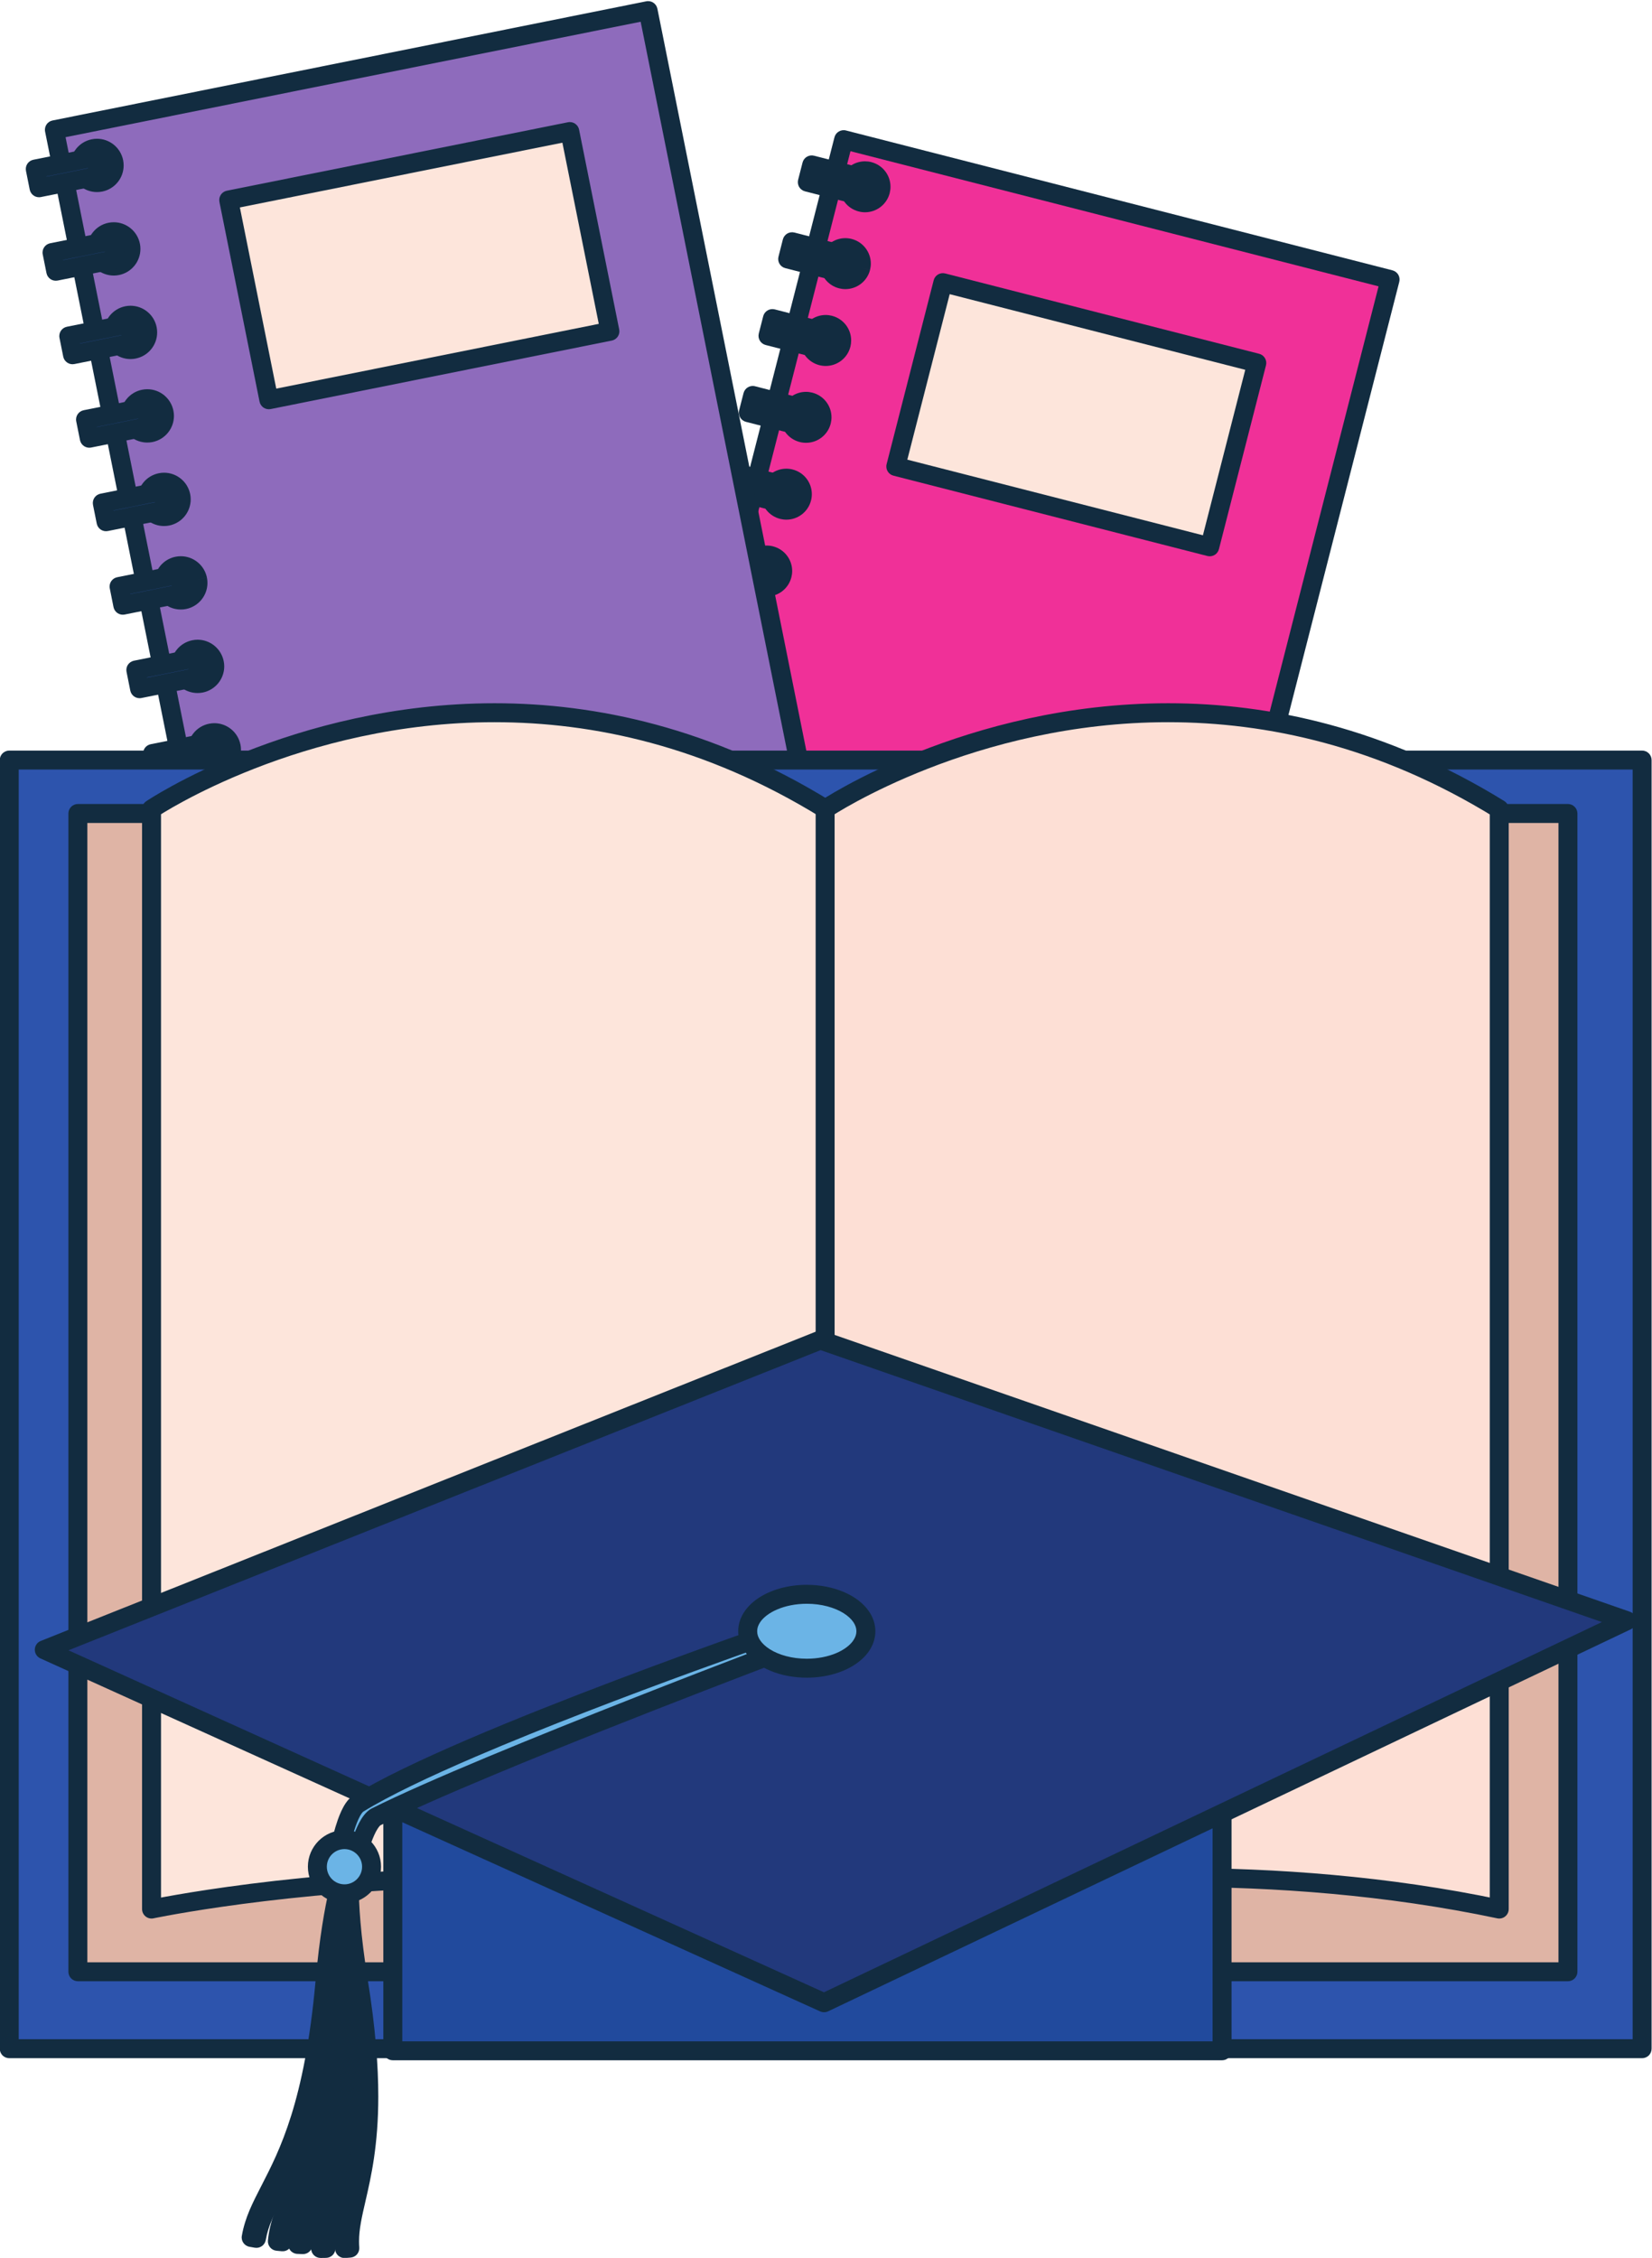 <?xml version="1.0" encoding="UTF-8"?><svg xmlns="http://www.w3.org/2000/svg" xmlns:xlink="http://www.w3.org/1999/xlink" height="357.4" preserveAspectRatio="xMidYMid meet" version="1.0" viewBox="81.9 33.8 261.5 357.4" width="261.5" zoomAndPan="magnify"><g><g><path d="M 273.91 187.59 L 187.406 165.453 L 215.441 55.906 L 301.941 78.043 L 273.91 187.59" fill="#f03098"/></g><g><path d="M 273.91 187.59 L 274.281 186.137 L 189.234 164.375 L 216.523 57.734 L 300.117 79.125 L 272.457 187.219 L 273.91 187.59 L 274.281 186.137 L 273.91 187.59 L 275.363 187.961 L 303.395 78.414 C 303.492 78.031 303.434 77.617 303.234 77.277 C 303.031 76.938 302.695 76.688 302.312 76.59 L 215.812 54.453 C 215.012 54.25 214.191 54.734 213.988 55.535 L 185.953 165.082 C 185.75 165.887 186.234 166.703 187.035 166.906 L 273.539 189.043 C 273.922 189.141 274.336 189.082 274.676 188.879 C 275.016 188.68 275.266 188.344 275.363 187.961 L 273.91 187.59" fill="#122c40"/></g><g><path d="M 273.395 120.355 L 223.699 107.641 L 231.148 78.535 L 280.844 91.254 L 273.395 120.355" fill="#fde5db"/></g><g><path d="M 273.395 120.355 L 273.766 118.902 L 225.523 106.559 L 232.23 80.363 L 279.016 92.336 L 271.941 119.984 L 273.395 120.355 L 273.766 118.902 L 273.395 120.355 L 274.848 120.727 L 282.297 91.625 C 282.395 91.242 282.336 90.828 282.133 90.488 C 281.934 90.148 281.598 89.898 281.215 89.801 L 231.52 77.086 C 230.719 76.879 229.898 77.363 229.695 78.164 L 222.246 107.27 C 222.039 108.07 222.523 108.887 223.328 109.094 L 273.023 121.809 C 273.406 121.906 273.82 121.848 274.16 121.648 C 274.5 121.445 274.75 121.109 274.848 120.727 L 273.395 120.355" fill="#122c40"/></g><g><path d="M 221.281 63.996 C 220.934 65.352 219.551 66.172 218.195 65.82 C 216.84 65.477 216.023 64.094 216.371 62.738 C 216.719 61.387 218.098 60.566 219.453 60.914 C 220.809 61.262 221.629 62.641 221.281 63.996" fill="#254690"/></g><g><path d="M 221.281 63.996 L 219.824 63.621 C 219.711 64.09 219.281 64.402 218.828 64.402 L 218.57 64.367 C 218.102 64.254 217.793 63.824 217.793 63.371 L 217.824 63.117 L 217.824 63.109 C 217.941 62.645 218.367 62.336 218.824 62.336 L 219.078 62.367 L 219.082 62.367 C 219.551 62.484 219.859 62.91 219.859 63.363 C 219.859 63.445 219.848 63.531 219.824 63.625 L 219.824 63.621 L 221.281 63.996 L 222.734 64.363 C 222.816 64.035 222.859 63.695 222.859 63.363 C 222.859 61.559 221.645 59.93 219.824 59.461 L 219.828 59.461 C 219.492 59.375 219.152 59.336 218.824 59.336 C 217.02 59.332 215.387 60.547 214.918 62.371 L 214.922 62.363 C 214.832 62.699 214.789 63.039 214.793 63.371 C 214.789 65.172 216.004 66.805 217.824 67.273 C 218.156 67.359 218.492 67.402 218.828 67.402 C 220.629 67.402 222.262 66.188 222.734 64.367 L 222.734 64.363 L 221.281 63.996" fill="#122c40"/></g><g><path d="M 218.441 64.871 L 209.691 62.633 L 210.391 59.902 L 219.141 62.141 L 218.441 64.871" fill="#2d54ad"/></g><g><path d="M 218.441 64.871 L 218.812 63.418 L 211.516 61.551 L 211.844 60.273 L 210.391 59.902 L 210.02 61.355 L 217.316 63.223 L 216.988 64.496 L 218.441 64.871 L 218.812 63.418 L 218.441 64.871 L 219.895 65.242 L 220.594 62.512 C 220.691 62.125 220.637 61.723 220.43 61.375 C 220.227 61.031 219.898 60.785 219.512 60.688 L 210.762 58.449 C 209.957 58.242 209.141 58.727 208.938 59.531 L 208.238 62.258 C 208.141 62.641 208.199 63.055 208.398 63.395 C 208.602 63.734 208.938 63.984 209.32 64.086 L 218.07 66.324 C 218.871 66.527 219.688 66.047 219.895 65.242 L 218.441 64.871" fill="#122c40"/></g><g><path d="M 218.168 76.16 C 217.82 77.516 216.441 78.332 215.086 77.984 C 213.73 77.637 212.91 76.262 213.258 74.902 C 213.605 73.547 214.984 72.73 216.34 73.078 C 217.695 73.426 218.516 74.805 218.168 76.16" fill="#254690"/></g><g><path d="M 218.168 76.16 L 216.715 75.789 C 216.652 76.027 216.523 76.211 216.344 76.352 C 216.164 76.488 215.941 76.566 215.711 76.566 L 215.453 76.531 L 215.457 76.535 C 214.988 76.414 214.68 75.988 214.68 75.535 L 214.711 75.281 L 214.711 75.277 C 214.828 74.805 215.254 74.5 215.711 74.496 L 215.965 74.531 L 215.969 74.531 C 216.438 74.648 216.746 75.074 216.746 75.527 C 216.746 75.613 216.734 75.699 216.715 75.789 L 218.168 76.16 L 219.621 76.527 C 219.703 76.195 219.746 75.859 219.746 75.527 C 219.746 73.727 218.531 72.094 216.715 71.625 C 216.379 71.539 216.039 71.496 215.711 71.496 C 213.906 71.496 212.273 72.711 211.805 74.531 L 211.809 74.527 C 211.719 74.863 211.68 75.203 211.68 75.535 C 211.68 77.34 212.891 78.969 214.711 79.438 L 214.715 79.441 C 215.047 79.523 215.379 79.566 215.711 79.566 C 217.516 79.566 219.152 78.355 219.621 76.531 L 218.168 76.16" fill="#122c40"/></g><g><path d="M 215.328 77.031 L 206.578 74.797 L 207.277 72.062 L 216.027 74.305 L 215.328 77.031" fill="#2d54ad"/></g><g><path d="M 215.328 77.031 L 215.699 75.578 L 208.406 73.715 L 208.73 72.438 L 207.277 72.062 L 206.906 73.52 L 214.203 75.387 L 213.875 76.66 L 215.328 77.031 L 215.699 75.578 L 215.328 77.031 L 216.781 77.406 L 217.48 74.676 C 217.582 74.289 217.523 73.887 217.32 73.539 C 217.113 73.195 216.789 72.949 216.398 72.852 L 207.648 70.609 C 207.266 70.512 206.852 70.574 206.512 70.773 C 206.176 70.977 205.922 71.309 205.824 71.691 L 205.129 74.422 C 204.922 75.227 205.406 76.043 206.207 76.246 L 214.957 78.484 C 215.758 78.691 216.574 78.207 216.781 77.406 L 215.328 77.031" fill="#122c40"/></g><g><path d="M 215.055 88.324 C 214.707 89.68 213.328 90.496 211.973 90.148 C 210.617 89.805 209.801 88.422 210.145 87.066 C 210.492 85.711 211.871 84.895 213.227 85.242 C 214.582 85.59 215.402 86.969 215.055 88.324" fill="#254690"/></g><g><path d="M 215.055 88.324 L 213.602 87.949 C 213.484 88.418 213.059 88.727 212.602 88.727 L 212.344 88.695 C 211.879 88.578 211.566 88.152 211.566 87.695 L 211.598 87.445 L 211.598 87.441 C 211.715 86.969 212.141 86.66 212.598 86.66 L 212.852 86.691 L 212.855 86.695 C 213.32 86.809 213.633 87.238 213.633 87.695 C 213.633 87.777 213.625 87.863 213.602 87.957 L 213.602 87.949 L 215.055 88.324 L 216.512 88.688 C 216.594 88.359 216.633 88.027 216.633 87.695 C 216.637 85.891 215.422 84.258 213.598 83.789 L 213.605 83.789 C 213.266 83.703 212.926 83.66 212.598 83.66 C 210.793 83.66 209.16 84.875 208.691 86.695 L 208.695 86.691 C 208.605 87.027 208.566 87.367 208.566 87.695 C 208.566 89.496 209.777 91.133 211.598 91.602 C 211.93 91.688 212.27 91.727 212.602 91.727 C 214.402 91.73 216.039 90.52 216.508 88.695 L 216.512 88.688 L 215.055 88.324" fill="#122c40"/></g><g><path d="M 212.215 89.195 L 203.469 86.957 L 204.164 84.23 L 212.914 86.469 L 212.215 89.195" fill="#2d54ad"/></g><g><path d="M 212.215 89.195 L 212.586 87.742 L 205.289 85.875 L 205.617 84.602 L 204.164 84.23 L 203.793 85.68 L 211.09 87.551 L 210.762 88.824 L 212.215 89.195 L 212.586 87.742 L 212.215 89.195 L 213.668 89.566 L 214.367 86.84 C 214.465 86.457 214.406 86.043 214.203 85.703 C 214.004 85.363 213.668 85.113 213.285 85.016 L 204.535 82.773 C 204.148 82.676 203.742 82.734 203.398 82.938 C 203.055 83.141 202.809 83.469 202.711 83.855 L 202.012 86.586 C 201.809 87.387 202.293 88.203 203.094 88.41 L 211.844 90.648 C 212.645 90.855 213.461 90.371 213.668 89.566 L 212.215 89.195" fill="#122c40"/></g><g><path d="M 211.941 100.488 C 211.594 101.844 210.219 102.66 208.859 102.312 C 207.504 101.965 206.688 100.59 207.035 99.23 C 207.379 97.879 208.758 97.059 210.113 97.406 C 211.473 97.754 212.289 99.133 211.941 100.488" fill="#254690"/></g><g><path d="M 211.941 100.488 L 210.488 100.117 C 210.371 100.582 209.945 100.891 209.492 100.891 L 209.23 100.859 C 208.762 100.742 208.453 100.316 208.453 99.863 L 208.484 99.609 L 208.488 99.602 C 208.605 99.137 209.027 98.824 209.484 98.824 L 209.738 98.855 L 209.742 98.859 C 210.211 98.977 210.52 99.398 210.52 99.855 C 210.52 99.938 210.512 100.027 210.484 100.121 L 210.488 100.117 L 211.941 100.488 L 213.395 100.855 C 213.477 100.523 213.52 100.188 213.52 99.855 C 213.52 98.055 212.309 96.422 210.484 95.953 L 210.488 95.953 C 210.152 95.867 209.812 95.824 209.484 95.824 C 207.68 95.824 206.051 97.039 205.582 98.859 L 205.582 98.852 C 205.496 99.191 205.453 99.531 205.453 99.863 C 205.453 101.664 206.668 103.297 208.488 103.766 C 208.82 103.852 209.156 103.891 209.492 103.891 C 211.293 103.895 212.926 102.68 213.395 100.859 L 213.395 100.855 L 211.941 100.488" fill="#122c40"/></g><g><path d="M 209.105 101.359 L 200.355 99.121 L 201.051 96.395 L 209.801 98.633 L 209.105 101.359" fill="#2d54ad"/></g><g><path d="M 209.105 101.359 L 209.477 99.906 L 202.18 98.039 L 202.504 96.766 L 201.051 96.395 L 200.68 97.848 L 207.977 99.715 L 207.648 100.988 L 209.105 101.359 L 209.477 99.906 L 209.105 101.359 L 210.559 101.734 L 211.254 99.004 C 211.461 98.203 210.977 97.383 210.172 97.18 L 201.422 94.941 C 200.621 94.734 199.805 95.219 199.598 96.023 L 198.898 98.75 C 198.801 99.133 198.863 99.547 199.062 99.887 C 199.266 100.227 199.598 100.477 199.98 100.574 L 208.73 102.812 C 209.121 102.914 209.523 102.855 209.867 102.652 C 210.215 102.445 210.457 102.121 210.559 101.734 L 209.105 101.359" fill="#122c40"/></g><g><path d="M 208.828 112.652 C 208.484 114.008 207.105 114.824 205.746 114.48 C 204.391 114.133 203.574 112.75 203.922 111.395 C 204.266 110.039 205.648 109.223 207.004 109.57 C 208.359 109.914 209.176 111.297 208.828 112.652" fill="#254690"/></g><g><path d="M 208.828 112.652 L 207.375 112.281 C 207.262 112.746 206.832 113.059 206.375 113.059 L 206.113 113.023 L 206.117 113.023 C 205.648 112.906 205.344 112.48 205.34 112.027 L 205.371 111.773 L 205.375 111.766 C 205.488 111.301 205.914 110.988 206.371 110.988 L 206.629 111.02 L 206.633 111.023 C 207.098 111.141 207.406 111.562 207.406 112.023 C 207.406 112.105 207.398 112.191 207.375 112.285 L 207.375 112.281 L 208.828 112.652 L 210.281 113.02 C 210.367 112.688 210.406 112.355 210.406 112.023 C 210.41 110.219 209.199 108.586 207.375 108.117 L 207.379 108.117 C 207.043 108.031 206.703 107.988 206.371 107.988 C 204.57 107.988 202.938 109.199 202.469 111.023 L 202.469 111.016 C 202.383 111.355 202.34 111.695 202.34 112.027 C 202.34 113.828 203.555 115.461 205.375 115.93 L 205.379 115.934 C 205.707 116.016 206.043 116.059 206.375 116.059 C 208.18 116.059 209.812 114.844 210.281 113.023 L 210.281 113.02 L 208.828 112.652" fill="#122c40"/></g><g><path d="M 205.992 113.523 L 197.242 111.285 L 197.938 108.559 L 206.688 110.797 L 205.992 113.523" fill="#2d54ad"/></g><g><path d="M 205.992 113.523 L 206.363 112.07 L 199.066 110.203 L 199.391 108.926 L 197.938 108.559 L 197.566 110.012 L 204.863 111.879 L 204.535 113.152 L 205.992 113.523 L 206.363 112.07 L 205.992 113.523 L 207.445 113.898 L 208.141 111.168 C 208.238 110.785 208.18 110.371 207.98 110.031 C 207.777 109.691 207.441 109.441 207.062 109.344 L 198.312 107.102 C 197.922 107.004 197.52 107.062 197.176 107.266 C 196.828 107.473 196.586 107.797 196.484 108.188 L 195.789 110.914 C 195.586 111.719 196.066 112.531 196.871 112.738 L 205.617 114.977 C 206.008 115.078 206.41 115.02 206.754 114.816 C 207.102 114.613 207.344 114.285 207.445 113.898 L 205.992 113.523" fill="#122c40"/></g><g><path d="M 205.715 124.816 C 205.367 126.172 203.988 126.988 202.633 126.645 C 201.277 126.293 200.465 124.914 200.809 123.559 C 201.156 122.203 202.535 121.387 203.891 121.734 C 205.246 122.078 206.062 123.461 205.715 124.816" fill="#254690"/></g><g><path d="M 205.715 124.816 L 204.262 124.441 C 204.145 124.91 203.719 125.223 203.262 125.223 C 203.18 125.223 203.094 125.211 203.004 125.188 L 203.008 125.191 C 202.539 125.07 202.23 124.645 202.23 124.188 L 202.262 123.934 C 202.379 123.461 202.805 123.152 203.262 123.152 L 203.516 123.188 L 203.52 123.188 C 203.984 123.301 204.297 123.73 204.297 124.184 C 204.297 124.266 204.285 124.352 204.262 124.445 L 204.262 124.441 L 205.715 124.816 L 207.172 125.184 C 207.254 124.855 207.297 124.52 207.297 124.184 C 207.297 122.383 206.086 120.75 204.262 120.281 L 204.266 120.281 C 203.93 120.195 203.59 120.152 203.262 120.152 C 201.457 120.152 199.824 121.367 199.355 123.188 L 199.355 123.184 C 199.27 123.52 199.23 123.859 199.23 124.188 C 199.227 125.988 200.438 127.621 202.262 128.094 L 202.266 128.098 C 202.594 128.18 202.93 128.223 203.262 128.223 C 205.066 128.223 206.699 127.008 207.168 125.188 L 207.172 125.184 L 205.715 124.816" fill="#122c40"/></g><g><path d="M 202.879 125.688 L 194.129 123.449 L 194.828 120.723 L 203.574 122.961 L 202.879 125.688" fill="#2d54ad"/></g><g><path d="M 202.879 125.688 L 203.25 124.234 L 195.953 122.367 L 196.281 121.098 L 194.828 120.723 L 194.453 122.176 L 201.75 124.039 L 201.426 125.316 L 202.879 125.688 L 203.25 124.234 L 202.879 125.688 L 204.328 126.062 L 205.027 123.332 C 205.129 122.945 205.07 122.539 204.867 122.195 C 204.66 121.852 204.336 121.605 203.949 121.508 L 195.199 119.27 C 194.395 119.062 193.578 119.547 193.375 120.348 L 192.676 123.074 C 192.574 123.465 192.633 123.867 192.836 124.211 C 193.039 124.559 193.367 124.801 193.754 124.902 L 202.504 127.141 C 203.309 127.348 204.125 126.863 204.328 126.062 L 202.879 125.688" fill="#122c40"/></g><g><path d="M 202.602 136.98 C 202.258 138.336 200.879 139.152 199.523 138.805 C 198.164 138.457 197.352 137.078 197.695 135.723 C 198.043 134.367 199.422 133.551 200.777 133.898 C 202.133 134.242 202.949 135.625 202.602 136.98" fill="#254690"/></g><g><path d="M 202.602 136.98 L 201.148 136.609 C 201.031 137.074 200.605 137.383 200.152 137.383 C 200.07 137.383 199.98 137.375 199.891 137.352 L 199.895 137.352 C 199.426 137.234 199.117 136.809 199.117 136.352 L 199.148 136.098 C 199.266 135.625 199.691 135.316 200.148 135.316 L 200.402 135.352 L 200.406 135.352 C 200.871 135.469 201.184 135.895 201.184 136.348 C 201.184 136.43 201.172 136.516 201.148 136.609 L 202.602 136.98 L 204.055 137.348 C 204.141 137.02 204.184 136.68 204.184 136.348 C 204.184 134.547 202.973 132.914 201.148 132.445 L 201.152 132.445 C 200.816 132.359 200.477 132.316 200.148 132.316 C 198.344 132.316 196.711 133.531 196.242 135.352 L 196.242 135.348 C 196.156 135.684 196.113 136.023 196.117 136.352 C 196.113 138.152 197.328 139.789 199.152 140.258 C 199.484 140.344 199.82 140.383 200.152 140.383 C 201.953 140.387 203.586 139.172 204.055 137.352 L 202.602 136.98" fill="#122c40"/></g><g><path d="M 199.766 137.855 L 191.016 135.613 L 191.715 132.887 L 200.465 135.125 L 199.766 137.855" fill="#2d54ad"/></g><g><path d="M 199.766 137.855 L 200.137 136.398 L 192.844 134.531 L 193.168 133.258 L 191.715 132.887 L 191.344 134.34 L 198.637 136.207 L 198.312 137.48 L 199.766 137.855 L 200.137 136.398 L 199.766 137.855 L 201.219 138.227 L 201.918 135.496 C 202.121 134.695 201.637 133.879 200.836 133.672 L 192.086 131.434 C 191.703 131.332 191.289 131.395 190.949 131.594 C 190.609 131.797 190.359 132.129 190.262 132.512 L 189.562 135.242 C 189.359 136.043 189.844 136.859 190.645 137.066 L 199.395 139.305 C 199.781 139.406 200.184 139.348 200.531 139.145 C 200.875 138.941 201.117 138.613 201.219 138.227 L 199.766 137.855" fill="#122c40"/></g><g><path d="M 199.492 149.145 C 199.145 150.5 197.766 151.316 196.406 150.969 C 195.055 150.621 194.234 149.242 194.582 147.887 C 194.93 146.531 196.309 145.715 197.664 146.062 C 199.02 146.406 199.84 147.789 199.492 149.145" fill="#254690"/></g><g><path d="M 199.492 149.145 L 198.039 148.77 C 197.922 149.238 197.492 149.547 197.039 149.551 L 196.781 149.516 C 196.312 149.398 196.004 148.973 196.004 148.516 L 196.035 148.266 L 196.035 148.262 C 196.152 147.789 196.578 147.48 197.035 147.48 L 197.289 147.516 L 197.293 147.516 C 197.762 147.633 198.07 148.059 198.07 148.516 C 198.07 148.598 198.062 148.684 198.039 148.777 L 198.039 148.77 L 199.492 149.145 L 200.945 149.512 C 201.031 149.184 201.07 148.848 201.07 148.516 C 201.07 146.711 199.859 145.078 198.035 144.609 L 198.039 144.609 C 197.703 144.523 197.363 144.48 197.035 144.48 C 195.23 144.48 193.598 145.695 193.129 147.516 L 193.129 147.512 C 193.043 147.848 193.004 148.188 193.004 148.516 C 193 150.32 194.215 151.953 196.035 152.422 C 196.367 152.508 196.707 152.551 197.039 152.551 C 198.844 152.551 200.473 151.336 200.945 149.52 L 200.945 149.512 L 199.492 149.145" fill="#122c40"/></g><g><path d="M 196.652 150.016 L 187.902 147.777 L 188.602 145.051 L 197.352 147.289 L 196.652 150.016" fill="#2d54ad"/></g><g><path d="M 196.652 150.016 L 197.023 148.562 L 189.727 146.695 L 190.055 145.422 L 188.602 145.051 L 188.23 146.504 L 195.527 148.371 L 195.199 149.645 L 196.652 150.016 L 197.023 148.562 L 196.652 150.016 L 198.105 150.387 L 198.805 147.66 C 198.902 147.277 198.844 146.863 198.641 146.523 C 198.441 146.184 198.105 145.934 197.723 145.836 L 188.973 143.594 C 188.172 143.391 187.355 143.875 187.148 144.676 L 186.449 147.406 C 186.242 148.207 186.73 149.023 187.531 149.23 L 196.281 151.469 C 196.664 151.566 197.078 151.508 197.418 151.309 C 197.758 151.105 198.008 150.77 198.105 150.387 L 196.652 150.016" fill="#122c40"/></g><g><path d="M 196.379 161.309 C 196.031 162.664 194.652 163.48 193.297 163.133 C 191.938 162.785 191.125 161.406 191.469 160.051 C 191.816 158.695 193.195 157.879 194.551 158.227 C 195.906 158.57 196.727 159.949 196.379 161.309" fill="#254690"/></g><g><path d="M 196.379 161.309 L 194.926 160.934 C 194.809 161.402 194.383 161.711 193.926 161.711 C 193.844 161.711 193.758 161.703 193.664 161.68 C 193.43 161.617 193.242 161.488 193.105 161.309 C 192.969 161.129 192.891 160.906 192.891 160.68 L 192.922 160.426 C 193.039 159.953 193.465 159.645 193.922 159.645 L 194.176 159.676 L 194.18 159.68 C 194.648 159.797 194.957 160.223 194.957 160.68 C 194.957 160.762 194.949 160.848 194.926 160.941 L 194.926 160.934 L 196.379 161.309 L 197.832 161.676 C 197.914 161.348 197.957 161.012 197.957 160.68 C 197.961 158.875 196.746 157.238 194.922 156.773 L 194.926 156.773 C 194.59 156.688 194.25 156.645 193.922 156.645 C 192.117 156.645 190.484 157.855 190.016 159.68 L 190.016 159.676 C 189.93 160.012 189.891 160.352 189.891 160.68 C 189.891 161.582 190.191 162.438 190.723 163.133 C 191.25 163.824 192.016 164.355 192.926 164.586 C 193.258 164.672 193.594 164.711 193.926 164.711 C 195.73 164.715 197.359 163.5 197.832 161.684 L 197.832 161.676 L 196.379 161.309" fill="#122c40"/></g><g><path d="M 193.539 162.184 L 184.789 159.941 L 185.488 157.215 L 194.238 159.453 L 193.539 162.184" fill="#2d54ad"/></g><g><path d="M 193.539 162.184 L 193.91 160.727 L 186.613 158.859 L 186.941 157.586 L 185.488 157.215 L 185.117 158.664 L 192.414 160.531 L 192.086 161.809 L 193.539 162.184 L 193.91 160.727 L 193.539 162.184 L 194.992 162.555 L 195.691 159.824 C 195.895 159.02 195.414 158.203 194.609 158 L 185.859 155.762 C 185.059 155.555 184.238 156.039 184.035 156.84 L 183.336 159.57 C 183.133 160.371 183.613 161.188 184.418 161.395 L 193.168 163.637 C 193.555 163.734 193.961 163.676 194.305 163.473 C 194.648 163.27 194.895 162.941 194.992 162.555 L 193.539 162.184" fill="#122c40"/></g><g><path d="M 208.383 154.5 L 114.398 173.363 L 90.512 54.344 L 184.488 35.477 L 208.383 154.5" fill="#8e6bbc"/></g><g><path d="M 208.383 154.5 L 208.086 153.027 L 115.574 171.598 L 92.277 55.516 L 183.312 37.242 L 206.91 154.793 L 208.383 154.5 L 208.086 153.027 L 208.383 154.5 L 209.852 154.203 L 185.961 35.18 C 185.797 34.367 185.008 33.844 184.195 34.008 L 90.215 52.871 C 89.402 53.035 88.875 53.824 89.039 54.637 L 112.93 173.656 C 113.008 174.047 113.238 174.395 113.57 174.613 C 113.898 174.832 114.309 174.91 114.695 174.836 L 208.68 155.969 C 209.07 155.891 209.41 155.664 209.633 155.328 C 209.855 154.996 209.934 154.598 209.852 154.203 L 208.383 154.5" fill="#122c40"/></g><g><path d="M 99.918 59.449 C 100.215 60.922 99.262 62.355 97.789 62.648 C 96.316 62.945 94.883 61.992 94.59 60.52 C 94.293 59.047 95.246 57.613 96.719 57.316 C 98.191 57.02 99.625 57.977 99.918 59.449" fill="#254690"/></g><g><path d="M 99.918 59.449 L 98.449 59.742 L 98.473 59.988 C 98.473 60.551 98.074 61.066 97.492 61.18 L 97.496 61.18 L 97.25 61.203 C 96.688 61.203 96.172 60.801 96.059 60.227 L 96.059 60.223 L 96.035 59.98 C 96.035 59.414 96.434 58.898 97.016 58.785 L 97.258 58.762 C 97.82 58.762 98.336 59.16 98.449 59.742 L 99.918 59.449 L 101.391 59.152 C 100.984 57.148 99.23 55.762 97.258 55.762 C 96.98 55.762 96.699 55.789 96.422 55.848 C 94.418 56.25 93.035 58.004 93.035 59.98 C 93.035 60.258 93.062 60.535 93.117 60.812 C 93.52 62.816 95.277 64.203 97.25 64.203 C 97.527 64.203 97.805 64.176 98.082 64.121 L 98.086 64.121 C 100.09 63.715 101.473 61.961 101.473 59.988 C 101.473 59.715 101.445 59.434 101.391 59.152 L 99.918 59.449" fill="#122c40"/></g><g><path d="M 97.582 61.613 L 88.078 63.52 L 87.48 60.559 L 96.988 58.648 L 97.582 61.613" fill="#2d54ad"/></g><g><path d="M 97.582 61.613 L 97.285 60.145 L 89.25 61.754 L 89.246 61.73 L 95.812 60.414 L 96.109 61.906 L 97.582 61.613 L 97.285 60.145 L 97.582 61.613 L 99.051 61.316 L 98.457 58.355 C 98.379 57.961 98.152 57.621 97.82 57.398 C 97.484 57.18 97.086 57.102 96.691 57.18 L 87.184 59.086 C 86.797 59.164 86.449 59.398 86.23 59.727 C 86.012 60.055 85.934 60.465 86.012 60.852 L 86.605 63.816 C 86.77 64.629 87.559 65.156 88.371 64.992 L 97.875 63.086 C 98.688 62.922 99.215 62.129 99.051 61.316 L 97.582 61.613" fill="#122c40"/></g><g><path d="M 102.574 72.664 C 102.867 74.137 101.914 75.57 100.441 75.863 C 98.969 76.16 97.535 75.207 97.238 73.734 C 96.945 72.262 97.898 70.828 99.371 70.531 C 100.844 70.238 102.277 71.191 102.574 72.664" fill="#254690"/></g><g><path d="M 102.574 72.664 L 101.102 72.957 L 101.129 73.199 C 101.129 73.766 100.727 74.281 100.145 74.395 L 100.148 74.395 L 99.906 74.418 C 99.34 74.418 98.824 74.016 98.711 73.438 L 98.688 73.195 C 98.688 72.633 99.086 72.117 99.664 72.004 L 99.91 71.98 C 100.473 71.98 100.988 72.379 101.105 72.961 L 101.102 72.957 L 102.574 72.664 L 104.043 72.367 C 103.637 70.363 101.883 68.98 99.91 68.98 C 99.633 68.98 99.352 69.008 99.074 69.062 C 97.07 69.465 95.684 71.223 95.688 73.195 C 95.688 73.473 95.715 73.754 95.77 74.031 C 96.176 76.031 97.93 77.418 99.906 77.418 C 100.18 77.418 100.457 77.391 100.734 77.336 L 100.738 77.336 C 102.742 76.93 104.129 75.176 104.129 73.199 C 104.129 72.926 104.102 72.648 104.047 72.371 L 104.043 72.367 L 102.574 72.664" fill="#122c40"/></g><g><path d="M 100.234 74.828 L 90.727 76.738 L 90.133 73.773 L 99.641 71.867 L 100.234 74.828" fill="#2d54ad"/></g><g><path d="M 100.234 74.828 L 99.941 73.359 L 91.902 74.973 L 91.898 74.949 L 98.465 73.633 L 98.766 75.125 L 100.234 74.828 L 99.941 73.359 L 100.234 74.828 L 101.707 74.535 L 101.109 71.57 C 100.945 70.758 100.156 70.23 99.344 70.395 L 89.84 72.305 C 89.027 72.469 88.5 73.258 88.664 74.07 L 89.258 77.031 C 89.336 77.422 89.57 77.77 89.898 77.988 C 90.227 78.207 90.637 78.285 91.023 78.211 L 100.531 76.301 C 100.922 76.223 101.262 75.996 101.484 75.66 C 101.707 75.328 101.785 74.926 101.707 74.535 L 100.234 74.828" fill="#122c40"/></g><g><path d="M 105.227 85.879 C 105.523 87.352 104.566 88.785 103.094 89.082 C 101.621 89.379 100.191 88.422 99.895 86.949 C 99.598 85.477 100.555 84.043 102.023 83.746 C 103.5 83.453 104.93 84.406 105.227 85.879" fill="#254690"/></g><g><path d="M 105.227 85.879 L 103.754 86.176 L 103.777 86.418 C 103.777 86.98 103.379 87.496 102.797 87.613 L 102.801 87.609 L 102.559 87.637 C 101.996 87.637 101.477 87.234 101.363 86.656 L 101.34 86.41 C 101.34 85.848 101.738 85.332 102.32 85.219 L 102.562 85.195 C 103.129 85.195 103.641 85.594 103.754 86.176 L 105.227 85.879 L 106.695 85.586 C 106.293 83.578 104.535 82.195 102.562 82.195 C 102.285 82.195 102.008 82.223 101.73 82.277 C 99.727 82.684 98.34 84.438 98.34 86.41 C 98.34 86.688 98.367 86.969 98.422 87.246 C 98.828 89.25 100.582 90.637 102.559 90.637 C 102.832 90.637 103.109 90.609 103.387 90.555 L 103.391 90.551 C 105.395 90.145 106.777 88.395 106.777 86.418 C 106.777 86.145 106.754 85.863 106.695 85.586 L 105.227 85.879" fill="#122c40"/></g><g><path d="M 102.891 88.047 L 93.383 89.953 L 92.785 86.988 L 102.293 85.082 L 102.891 88.047" fill="#2d54ad"/></g><g><path d="M 102.891 88.047 L 102.594 86.574 L 94.559 88.188 L 94.551 88.164 L 101.117 86.848 L 101.418 88.34 L 102.891 88.047 L 102.594 86.574 L 102.891 88.047 L 104.359 87.746 L 103.762 84.785 C 103.598 83.973 102.809 83.449 101.996 83.609 L 92.492 85.52 C 91.68 85.684 91.152 86.473 91.316 87.285 L 91.91 90.25 C 91.988 90.645 92.219 90.98 92.551 91.203 C 92.883 91.426 93.285 91.504 93.676 91.426 L 103.184 89.516 C 103.578 89.438 103.918 89.211 104.141 88.875 C 104.359 88.539 104.438 88.141 104.359 87.746 L 102.891 88.047" fill="#122c40"/></g><g><path d="M 107.879 99.098 C 108.176 100.57 107.223 102.004 105.75 102.301 C 104.277 102.594 102.844 101.641 102.547 100.168 C 102.254 98.695 103.207 97.262 104.68 96.965 C 106.152 96.668 107.586 97.625 107.879 99.098" fill="#254690"/></g><g><path d="M 107.879 99.098 L 106.406 99.391 L 106.434 99.637 C 106.434 100.199 106.031 100.715 105.453 100.828 L 105.457 100.828 L 105.211 100.852 C 104.648 100.852 104.129 100.449 104.02 99.871 L 103.992 99.629 C 103.992 99.066 104.395 98.547 104.973 98.438 L 105.219 98.41 C 105.777 98.41 106.297 98.812 106.406 99.391 L 107.879 99.098 L 109.348 98.801 C 108.945 96.797 107.191 95.41 105.219 95.41 C 104.938 95.41 104.66 95.438 104.383 95.492 C 102.379 95.898 100.992 97.652 100.992 99.629 C 100.992 99.906 101.02 100.184 101.074 100.461 C 101.48 102.469 103.238 103.852 105.211 103.852 C 105.484 103.852 105.762 103.824 106.043 103.77 L 106.047 103.77 C 108.047 103.363 109.434 101.609 109.434 99.637 C 109.434 99.359 109.406 99.078 109.348 98.801 L 107.879 99.098" fill="#122c40"/></g><g><path d="M 105.539 101.262 L 96.031 103.172 L 95.438 100.207 L 104.945 98.301 L 105.539 101.262" fill="#2d54ad"/></g><g><path d="M 105.539 101.262 L 105.246 99.789 L 97.207 101.402 L 97.203 101.383 L 103.77 100.062 L 104.07 101.559 L 105.539 101.262 L 105.246 99.789 L 105.539 101.262 L 107.012 100.965 L 106.418 98.004 C 106.254 97.191 105.465 96.664 104.652 96.828 L 95.145 98.734 C 94.332 98.898 93.805 99.688 93.969 100.504 L 94.562 103.465 C 94.641 103.852 94.871 104.199 95.203 104.418 C 95.531 104.637 95.941 104.719 96.328 104.641 L 105.836 102.73 C 106.23 102.652 106.566 102.426 106.789 102.094 C 107.012 101.758 107.09 101.359 107.012 100.965 L 105.539 101.262" fill="#122c40"/></g><g><path d="M 110.535 112.312 C 110.828 113.785 109.871 115.219 108.398 115.516 C 106.93 115.809 105.496 114.855 105.199 113.383 C 104.902 111.91 105.859 110.477 107.332 110.18 C 108.805 109.887 110.238 110.84 110.535 112.312" fill="#254690"/></g><g><path d="M 110.535 112.312 L 109.062 112.605 L 109.086 112.848 C 109.086 113.41 108.684 113.93 108.105 114.043 L 107.863 114.066 C 107.301 114.066 106.781 113.664 106.672 113.086 L 106.645 112.844 C 106.645 112.281 107.047 111.762 107.625 111.648 L 107.867 111.625 C 108.43 111.625 108.949 112.027 109.062 112.609 L 109.062 112.605 L 110.535 112.312 L 112.004 112.016 C 111.598 110.012 109.844 108.625 107.867 108.625 C 107.59 108.625 107.312 108.652 107.035 108.711 C 105.031 109.113 103.645 110.871 103.645 112.844 C 103.645 113.121 103.676 113.402 103.73 113.68 C 104.137 115.68 105.887 117.066 107.863 117.066 C 108.137 117.066 108.414 117.039 108.695 116.984 C 110.703 116.574 112.086 114.82 112.086 112.848 C 112.086 112.574 112.062 112.297 112.004 112.02 L 112.004 112.016 L 110.535 112.312" fill="#122c40"/></g><g><path d="M 108.195 114.48 L 98.688 116.387 L 98.094 113.422 L 107.598 111.516 L 108.195 114.48" fill="#2d54ad"/></g><g><path d="M 108.195 114.48 L 107.898 113.008 L 99.863 114.621 L 99.859 114.598 L 106.422 113.277 L 106.723 114.773 L 108.195 114.48 L 107.898 113.008 L 108.195 114.48 L 109.664 114.184 L 109.07 111.219 C 108.906 110.406 108.113 109.879 107.305 110.043 L 97.797 111.949 C 96.984 112.113 96.461 112.902 96.621 113.719 L 97.215 116.68 C 97.293 117.074 97.523 117.414 97.855 117.637 C 98.188 117.855 98.59 117.938 98.98 117.855 L 108.488 115.949 C 108.883 115.871 109.223 115.645 109.441 115.309 C 109.664 114.977 109.742 114.574 109.664 114.184 L 108.195 114.48" fill="#122c40"/></g><g><path d="M 113.188 125.527 C 113.48 127 112.527 128.434 111.055 128.73 C 109.582 129.023 108.148 128.07 107.855 126.598 C 107.559 125.125 108.512 123.691 109.984 123.398 C 111.457 123.102 112.891 124.055 113.188 125.527" fill="#254690"/></g><g><path d="M 113.188 125.527 L 111.715 125.824 L 111.738 126.066 C 111.738 126.629 111.34 127.145 110.758 127.262 L 110.762 127.258 L 110.516 127.281 C 109.953 127.281 109.438 126.883 109.324 126.305 L 109.324 126.301 L 109.301 126.059 C 109.301 125.496 109.699 124.98 110.277 124.867 L 110.523 124.844 C 111.086 124.844 111.602 125.242 111.715 125.824 L 113.188 125.527 L 114.656 125.23 C 114.25 123.23 112.496 121.844 110.523 121.844 C 110.246 121.844 109.965 121.871 109.688 121.926 C 107.688 122.332 106.301 124.082 106.301 126.059 C 106.301 126.336 106.328 126.617 106.383 126.895 C 106.789 128.898 108.543 130.281 110.516 130.281 C 110.789 130.281 111.07 130.258 111.348 130.199 L 111.352 130.199 C 113.355 129.793 114.738 128.039 114.738 126.066 C 114.738 125.793 114.711 125.512 114.656 125.234 L 113.188 125.527" fill="#122c40"/></g><g><path d="M 110.848 127.695 L 101.34 129.602 L 100.746 126.641 L 110.254 124.73 L 110.848 127.695" fill="#2d54ad"/></g><g><path d="M 110.848 127.695 L 110.551 126.223 L 102.516 127.836 L 102.512 127.812 L 109.074 126.496 L 109.375 127.988 L 110.848 127.695 L 110.551 126.223 L 110.848 127.695 L 112.316 127.398 L 111.723 124.434 C 111.645 124.043 111.418 123.703 111.082 123.48 C 110.75 123.262 110.348 123.18 109.957 123.262 L 100.453 125.168 C 99.641 125.332 99.113 126.121 99.277 126.934 L 99.867 129.895 C 99.949 130.289 100.176 130.629 100.508 130.852 C 100.844 131.074 101.242 131.152 101.637 131.074 L 111.141 129.164 C 111.535 129.086 111.871 128.859 112.094 128.523 C 112.316 128.191 112.395 127.793 112.316 127.398 L 110.848 127.695" fill="#122c40"/></g><g><path d="M 115.84 138.746 C 116.137 140.219 115.18 141.648 113.711 141.945 C 112.234 142.242 110.801 141.289 110.504 139.812 C 110.211 138.344 111.164 136.906 112.641 136.613 C 114.109 136.316 115.543 137.273 115.84 138.746" fill="#254690"/></g><g><path d="M 115.84 138.746 L 114.367 139.039 L 114.395 139.281 C 114.395 139.844 113.992 140.363 113.41 140.477 L 113.414 140.477 L 113.172 140.5 C 112.605 140.5 112.09 140.098 111.977 139.52 L 111.949 139.277 C 111.953 138.711 112.352 138.199 112.934 138.086 L 113.176 138.059 C 113.738 138.059 114.258 138.461 114.367 139.039 L 115.84 138.746 L 117.309 138.449 C 116.902 136.445 115.148 135.059 113.176 135.059 C 112.898 135.059 112.621 135.086 112.344 135.145 C 110.34 135.547 108.949 137.301 108.949 139.277 C 108.949 139.555 108.98 139.832 109.035 140.109 C 109.441 142.117 111.199 143.5 113.172 143.5 C 113.445 143.5 113.723 143.473 114.004 143.418 L 114.008 143.418 C 116.008 143.008 117.395 141.258 117.395 139.281 C 117.395 139.008 117.367 138.73 117.309 138.449 L 115.84 138.746" fill="#122c40"/></g><g><path d="M 113.5 140.91 L 103.996 142.82 L 103.398 139.855 L 112.902 137.945 L 113.5 140.91" fill="#2d54ad"/></g><g><path d="M 113.5 140.91 L 113.203 139.441 L 105.172 141.055 L 105.164 141.027 L 111.727 139.715 L 112.027 141.207 L 113.5 140.91 L 113.203 139.441 L 113.5 140.91 L 114.969 140.617 L 114.375 137.652 C 114.211 136.84 113.422 136.312 112.609 136.477 L 103.102 138.383 C 102.715 138.461 102.367 138.695 102.148 139.023 C 101.93 139.352 101.852 139.762 101.93 140.148 L 102.523 143.113 C 102.688 143.926 103.477 144.453 104.289 144.289 L 113.793 142.383 C 114.188 142.305 114.527 142.074 114.746 141.742 C 114.969 141.406 115.047 141.008 114.969 140.617 L 113.5 140.91" fill="#122c40"/></g><g><path d="M 118.492 151.961 C 118.785 153.434 117.832 154.867 116.359 155.16 C 114.887 155.457 113.453 154.504 113.156 153.031 C 112.863 151.559 113.816 150.125 115.289 149.828 C 116.762 149.531 118.195 150.488 118.492 151.961" fill="#254690"/></g><g><path d="M 118.492 151.961 L 117.02 152.254 L 117.047 152.496 C 117.047 153.062 116.645 153.578 116.062 153.691 L 116.066 153.691 L 115.82 153.715 C 115.258 153.715 114.742 153.316 114.629 152.734 L 114.605 152.492 C 114.605 151.93 115.004 151.414 115.586 151.301 L 115.828 151.273 C 116.391 151.273 116.906 151.676 117.023 152.258 L 117.02 152.254 L 118.492 151.961 L 119.961 151.664 C 119.555 149.66 117.805 148.273 115.828 148.273 C 115.551 148.273 115.27 148.305 114.992 148.359 C 112.988 148.762 111.605 150.52 111.605 152.492 C 111.605 152.77 111.633 153.051 111.688 153.324 C 112.094 155.328 113.848 156.715 115.82 156.715 C 116.098 156.715 116.375 156.688 116.652 156.633 L 116.656 156.633 C 118.66 156.227 120.047 154.473 120.047 152.496 C 120.047 152.223 120.02 151.945 119.965 151.668 L 119.961 151.664 L 118.492 151.961" fill="#122c40"/></g><g><path d="M 116.152 154.129 L 106.645 156.035 L 106.051 153.07 L 115.559 151.16 L 116.152 154.129" fill="#2d54ad"/></g><g><path d="M 116.152 154.129 L 115.855 152.656 L 107.82 154.27 L 107.816 154.246 L 114.383 152.93 L 114.68 154.422 L 116.152 154.129 L 115.855 152.656 L 116.152 154.129 L 117.621 153.832 L 117.027 150.867 C 116.949 150.48 116.719 150.133 116.391 149.914 C 116.059 149.695 115.648 149.613 115.262 149.691 L 105.754 151.602 C 105.363 151.68 105.023 151.906 104.801 152.238 C 104.578 152.574 104.5 152.973 104.578 153.367 L 105.176 156.332 C 105.34 157.145 106.129 157.668 106.941 157.508 L 116.445 155.598 C 117.258 155.434 117.785 154.645 117.621 153.832 L 116.152 154.129" fill="#122c40"/></g><g><path d="M 121.145 165.176 C 121.438 166.648 120.484 168.082 119.012 168.379 C 117.543 168.676 116.105 167.723 115.812 166.246 C 115.52 164.773 116.473 163.34 117.941 163.047 C 119.418 162.75 120.848 163.703 121.145 165.176" fill="#254690"/></g><g><path d="M 121.145 165.176 L 119.676 165.469 L 119.699 165.711 C 119.699 166.277 119.297 166.793 118.715 166.91 L 118.719 166.906 L 118.477 166.934 C 118.195 166.934 117.926 166.832 117.711 166.66 C 117.496 166.484 117.344 166.246 117.285 165.953 L 117.258 165.711 C 117.258 165.145 117.66 164.629 118.238 164.516 L 118.48 164.492 C 119.047 164.492 119.559 164.891 119.676 165.473 L 119.676 165.469 L 122.613 164.883 C 122.211 162.879 120.457 161.492 118.48 161.492 C 118.203 161.492 117.922 161.52 117.645 161.574 C 115.645 161.98 114.258 163.734 114.258 165.711 C 114.258 165.988 114.285 166.266 114.344 166.543 L 114.344 166.539 C 114.539 167.539 115.086 168.395 115.82 168.988 C 116.555 169.586 117.488 169.934 118.477 169.934 C 118.75 169.934 119.027 169.906 119.309 169.852 L 119.309 169.848 C 121.312 169.441 122.699 167.688 122.699 165.711 C 122.699 165.438 122.672 165.16 122.617 164.887 L 122.613 164.883 L 121.145 165.176" fill="#122c40"/></g><g><path d="M 118.805 167.344 L 109.301 169.254 L 108.703 166.285 L 118.211 164.379 L 118.805 167.344" fill="#2d54ad"/></g><g><path d="M 118.805 167.344 L 118.512 165.871 L 110.477 167.484 L 110.469 167.461 L 117.035 166.145 L 117.336 167.637 L 118.805 167.344 L 118.512 165.871 L 118.805 167.344 L 120.277 167.047 L 119.68 164.082 C 119.516 163.27 118.727 162.746 117.914 162.906 L 108.41 164.816 C 107.598 164.98 107.07 165.77 107.234 166.582 L 107.828 169.547 C 107.906 169.938 108.133 170.277 108.469 170.5 C 108.801 170.723 109.199 170.801 109.594 170.723 L 119.102 168.812 C 119.492 168.734 119.832 168.508 120.055 168.176 C 120.277 167.84 120.355 167.441 120.277 167.047 L 118.805 167.344" fill="#122c40"/></g><g><path d="M 178.445 86.242 L 124.453 97.082 L 118.105 65.461 L 172.098 54.621 L 178.445 86.242" fill="#fde5db"/></g><g><path d="M 178.445 86.242 L 178.148 84.77 L 125.629 95.316 L 119.871 66.637 L 170.922 56.387 L 176.977 86.535 L 178.445 86.242 L 178.148 84.77 L 178.445 86.242 L 179.914 85.945 L 173.566 54.328 C 173.406 53.516 172.613 52.988 171.801 53.152 L 117.809 63.988 C 116.996 64.152 116.473 64.945 116.633 65.758 L 122.984 97.375 C 123.062 97.762 123.293 98.109 123.621 98.328 C 123.953 98.547 124.363 98.629 124.75 98.551 L 178.738 87.711 C 179.133 87.633 179.473 87.406 179.695 87.07 C 179.914 86.738 179.996 86.34 179.914 85.945 L 178.445 86.242" fill="#122c40"/></g><g><path d="M 341.836 358.09 L 83.363 358.09 L 83.363 154.109 L 341.836 154.109 L 341.836 358.09" fill="#2d54ad"/></g><g><path d="M 341.836 358.09 L 341.836 356.59 L 84.863 356.59 L 84.863 155.609 L 340.336 155.609 L 340.336 358.09 L 341.836 358.09 L 341.836 356.59 L 341.836 358.09 L 343.336 358.09 L 343.336 154.109 C 343.336 153.715 343.176 153.328 342.898 153.051 C 342.617 152.77 342.23 152.609 341.836 152.609 L 83.363 152.609 C 82.969 152.609 82.582 152.77 82.301 153.051 C 82.023 153.328 81.863 153.715 81.863 154.109 L 81.863 358.09 C 81.863 358.484 82.023 358.871 82.301 359.152 C 82.582 359.43 82.969 359.59 83.363 359.59 L 341.836 359.59 C 342.23 359.59 342.617 359.43 342.898 359.152 C 343.176 358.871 343.336 358.484 343.336 358.09 L 341.836 358.09" fill="#122c40"/></g><g><path d="M 330.094 345.91 L 94.227 345.91 L 94.227 162.566 L 330.094 162.566 L 330.094 345.91" fill="#dfb4a5"/></g><g><path d="M 330.094 345.91 L 330.094 344.41 L 95.727 344.41 L 95.727 164.066 L 328.594 164.066 L 328.594 345.91 L 330.094 345.91 L 330.094 344.41 L 330.094 345.91 L 331.594 345.91 L 331.594 162.566 C 331.594 162.172 331.434 161.785 331.152 161.508 C 330.875 161.227 330.488 161.066 330.094 161.066 L 94.227 161.066 C 93.832 161.066 93.445 161.227 93.164 161.508 C 92.887 161.785 92.727 162.172 92.727 162.566 L 92.727 345.91 C 92.727 346.305 92.887 346.691 93.164 346.973 C 93.445 347.25 93.832 347.41 94.227 347.41 L 330.094 347.41 C 330.488 347.41 330.875 347.25 331.152 346.973 C 331.434 346.691 331.594 346.305 331.594 345.91 L 330.094 345.91" fill="#122c40"/></g><g><path d="M 212.594 335.984 C 159.242 324.723 105.887 335.984 105.887 335.984 L 105.887 161.867 C 105.887 161.867 156.926 127.551 212.594 161.867 L 212.594 335.984" fill="#fde5db"/></g><g><path d="M 212.594 335.984 L 212.906 334.52 C 194.988 330.738 177.105 329.48 161.219 329.48 C 129.441 329.48 105.645 334.504 105.578 334.52 L 105.887 335.984 L 107.387 335.984 L 107.387 161.867 L 105.887 161.867 L 106.723 163.113 L 106.734 163.105 C 107.293 162.723 129.547 148.102 160.188 148.117 C 175.758 148.117 193.492 151.859 211.809 163.145 L 212.594 161.867 L 211.094 161.867 L 211.094 335.984 L 212.594 335.984 L 212.906 334.52 L 212.594 335.984 L 214.094 335.984 L 214.094 161.867 C 214.094 161.348 213.824 160.863 213.383 160.594 C 194.582 148.996 176.234 145.113 160.188 145.117 C 144.137 145.117 130.383 148.984 120.629 152.848 C 110.875 156.715 105.117 160.578 105.051 160.625 C 104.633 160.902 104.387 161.367 104.387 161.867 L 104.387 335.984 C 104.387 336.438 104.594 336.867 104.941 337.152 C 105.293 337.434 105.758 337.547 106.195 337.453 C 106.195 337.453 106.281 337.438 106.457 337.398 C 109.113 336.863 131.723 332.48 161.219 332.48 C 176.945 332.48 194.633 333.727 212.285 337.453 C 212.727 337.547 213.191 337.434 213.539 337.152 C 213.891 336.867 214.094 336.438 214.094 335.984 L 212.594 335.984" fill="#122c40"/></g><g><path d="M 319.219 335.984 C 265.863 324.723 212.512 335.984 212.512 335.984 L 212.512 161.867 C 212.512 161.867 263.551 127.551 319.219 161.867 L 319.219 335.984" fill="#fddfd5"/></g><g><path d="M 319.219 335.984 L 319.527 334.52 C 301.613 330.738 283.727 329.48 267.84 329.48 C 236.066 329.48 212.27 334.504 212.199 334.52 L 212.512 335.984 L 214.012 335.984 L 214.012 161.867 L 212.512 161.867 L 213.348 163.113 L 213.359 163.105 C 213.918 162.723 236.172 148.102 266.812 148.117 C 282.383 148.117 300.117 151.859 318.434 163.145 L 319.219 161.867 L 317.719 161.867 L 317.719 335.984 L 319.219 335.984 L 319.527 334.52 L 319.219 335.984 L 320.719 335.984 L 320.719 161.867 C 320.719 161.348 320.449 160.863 320.008 160.594 C 301.207 148.996 282.859 145.113 266.812 145.117 C 250.762 145.117 237.004 148.984 227.254 152.848 C 217.496 156.715 211.742 160.578 211.676 160.625 C 211.258 160.902 211.012 161.367 211.012 161.867 L 211.012 335.984 C 211.012 336.438 211.215 336.867 211.566 337.152 C 211.914 337.434 212.379 337.547 212.82 337.453 C 212.82 337.453 212.906 337.438 213.082 337.398 C 215.738 336.863 238.348 332.48 267.84 332.48 C 283.57 332.48 301.258 333.727 318.91 337.453 C 319.352 337.547 319.816 337.434 320.164 337.152 C 320.516 336.867 320.719 336.438 320.719 335.984 L 319.219 335.984" fill="#122c40"/></g><g><path d="M 275.344 358.422 L 144.078 358.422 L 144.078 305.34 L 275.344 305.34 L 275.344 358.422" fill="#214a9d"/></g><g><path d="M 275.344 358.422 L 275.344 356.922 L 145.578 356.922 L 145.578 306.84 L 273.844 306.84 L 273.844 358.422 L 275.344 358.422 L 275.344 356.922 L 275.344 358.422 L 276.844 358.422 L 276.844 305.34 C 276.844 304.945 276.684 304.559 276.406 304.277 C 276.125 304 275.738 303.84 275.344 303.84 L 144.078 303.84 C 143.684 303.84 143.297 304 143.02 304.277 C 142.738 304.559 142.578 304.945 142.578 305.34 L 142.578 358.422 C 142.578 358.816 142.738 359.203 143.02 359.484 C 143.297 359.762 143.684 359.922 144.078 359.922 L 275.344 359.922 C 275.738 359.922 276.125 359.762 276.406 359.484 C 276.684 359.203 276.844 358.816 276.844 358.422 L 275.344 358.422" fill="#122c40"/></g><g><path d="M 88.91 294.938 L 212.344 350.816 L 339.41 290.34 L 211.758 245.91 L 88.91 294.938" fill="#22397c"/></g><g><path d="M 88.91 294.938 L 88.289 296.305 L 211.723 352.184 C 212.125 352.363 212.59 352.359 212.988 352.172 L 340.059 291.695 C 340.605 291.434 340.941 290.863 340.91 290.258 C 340.879 289.652 340.477 289.121 339.906 288.922 L 212.254 244.492 C 211.91 244.375 211.535 244.387 211.203 244.52 L 88.352 293.543 C 87.793 293.766 87.422 294.301 87.41 294.902 C 87.395 295.504 87.742 296.055 88.289 296.305 L 88.91 294.938 L 89.465 296.332 L 211.797 247.512 L 335.469 290.555 L 212.328 349.16 L 89.527 293.57 L 88.91 294.938 L 89.465 296.332 L 88.91 294.938" fill="#122c40"/></g><g><path d="M 137.848 330.008 L 135.301 328.414 C 135.301 328.414 136.543 320.57 138.605 319.297 C 155.113 309.062 209.039 290.617 209.039 290.617 L 210.176 293.402 C 210.176 293.402 158.902 312.668 141.457 321.375 C 139.363 322.422 137.848 330.008 137.848 330.008" fill="#6bb4e6"/></g><g><path d="M 137.848 330.008 L 138.645 328.738 L 136.094 327.145 L 135.301 328.414 L 136.781 328.648 L 136.793 328.57 C 136.859 328.168 137.195 326.25 137.73 324.34 C 138 323.391 138.32 322.441 138.656 321.723 C 138.82 321.363 138.992 321.062 139.137 320.859 C 139.207 320.762 139.273 320.684 139.32 320.637 L 139.395 320.57 C 143.391 318.09 149.824 315.027 157.168 311.875 C 168.188 307.145 181.285 302.18 191.621 298.402 C 196.789 296.516 201.27 294.922 204.453 293.805 C 206.047 293.242 207.312 292.801 208.184 292.5 C 209.055 292.199 209.523 292.039 209.527 292.039 L 209.039 290.617 L 207.652 291.184 L 208.785 293.969 L 210.176 293.402 L 209.645 291.996 C 209.641 292 196.816 296.816 181.809 302.727 C 174.301 305.684 166.25 308.91 158.977 311.945 C 151.699 314.984 145.211 317.824 140.789 320.035 C 140.234 320.316 139.852 320.707 139.523 321.121 C 138.953 321.848 138.535 322.711 138.152 323.633 C 137.594 325.008 137.156 326.508 136.852 327.684 C 136.551 328.855 136.383 329.695 136.379 329.715 L 137.848 330.008 L 138.645 328.738 L 137.848 330.008 L 139.316 330.305 L 139.332 330.23 C 139.414 329.844 139.816 327.988 140.414 326.172 C 140.715 325.27 141.066 324.371 141.418 323.711 C 141.594 323.383 141.77 323.109 141.91 322.938 L 142.082 322.754 L 142.125 322.719 L 142.133 322.715 L 142.098 322.652 L 142.129 322.719 L 142.133 322.715 L 142.098 322.652 L 142.129 322.719 C 146.426 320.57 152.887 317.738 160.133 314.715 C 171 310.176 183.648 305.199 193.574 301.355 C 198.535 299.434 202.816 297.797 205.859 296.641 C 207.383 296.059 208.594 295.602 209.422 295.289 C 210.254 294.973 210.699 294.805 210.699 294.805 C 211.082 294.66 211.387 294.375 211.547 294.004 C 211.711 293.629 211.715 293.211 211.562 292.836 L 210.43 290.055 C 210.129 289.316 209.309 288.941 208.555 289.199 C 208.547 289.203 195.055 293.816 179.48 299.719 C 171.695 302.668 163.391 305.938 155.984 309.117 C 148.57 312.305 142.074 315.383 137.816 318.02 C 137.297 318.348 136.941 318.762 136.637 319.203 C 136.105 319.98 135.719 320.887 135.371 321.852 C 134.863 323.297 134.48 324.859 134.219 326.074 C 133.961 327.293 133.82 328.16 133.816 328.18 C 133.723 328.773 133.992 329.367 134.504 329.684 L 137.051 331.281 C 137.469 331.539 137.988 331.582 138.441 331.387 C 138.895 331.191 139.223 330.785 139.316 330.305 L 137.848 330.008" fill="#122c40"/></g><g><path d="M 218.965 292.012 C 218.965 295.242 214.773 297.859 209.609 297.859 C 204.441 297.859 200.254 295.242 200.254 292.012 C 200.254 288.777 204.441 286.16 209.609 286.16 C 214.773 286.16 218.965 288.777 218.965 292.012" fill="#6bb4e6"/></g><g><path d="M 218.965 292.012 L 217.465 292.012 C 217.461 292.488 217.316 292.953 216.984 293.445 C 216.496 294.184 215.547 294.938 214.254 295.48 C 212.969 296.023 211.355 296.359 209.609 296.359 C 207.277 296.363 205.188 295.758 203.785 294.875 C 203.086 294.438 202.559 293.938 202.23 293.445 C 201.898 292.953 201.754 292.488 201.754 292.012 C 201.754 291.531 201.898 291.066 202.23 290.574 C 202.719 289.84 203.668 289.086 204.961 288.543 C 206.246 287.996 207.859 287.66 209.609 287.66 C 211.938 287.656 214.027 288.266 215.43 289.145 C 216.133 289.586 216.656 290.086 216.988 290.574 C 217.316 291.066 217.461 291.531 217.465 292.012 L 220.465 292.012 C 220.465 290.875 220.086 289.797 219.473 288.891 C 218.543 287.527 217.117 286.496 215.422 285.777 C 213.723 285.062 211.734 284.664 209.609 284.66 C 206.77 284.664 204.184 285.367 202.195 286.602 C 201.207 287.223 200.363 287.98 199.746 288.895 C 199.129 289.797 198.75 290.875 198.754 292.012 C 198.75 293.145 199.129 294.223 199.742 295.129 C 200.676 296.492 202.098 297.523 203.793 298.242 C 205.492 298.961 207.48 299.359 209.609 299.359 C 212.445 299.355 215.035 298.652 217.02 297.418 C 218.008 296.797 218.855 296.039 219.473 295.129 C 220.086 294.223 220.465 293.145 220.465 292.012 L 218.965 292.012" fill="#122c40"/></g><g><path d="M 129.863 389.102 L 129.016 389.066 C 129.121 386.426 130.051 384.168 131.223 381.316 C 133.734 375.207 137.172 366.844 135.645 347.266 C 134.578 333.559 135.746 328.516 135.797 328.309 L 136.617 328.508 C 136.609 328.559 135.434 333.664 136.488 347.199 C 138.027 366.977 134.547 375.449 132.004 381.637 C 130.863 384.414 129.961 386.605 129.863 389.102" fill="#6bb4e6"/></g><g><path d="M 129.863 389.102 L 129.926 387.602 L 129.078 387.566 L 129.016 389.066 L 130.516 389.129 C 130.562 387.965 130.785 386.883 131.152 385.719 C 131.516 384.555 132.023 383.312 132.609 381.887 C 133.652 379.352 134.895 376.332 135.859 372.27 C 136.828 368.207 137.52 363.113 137.52 356.379 C 137.52 353.598 137.402 350.535 137.141 347.148 C 136.809 342.922 136.695 339.535 136.695 336.879 C 136.695 333.93 136.836 331.875 136.977 330.559 C 137.047 329.898 137.113 329.426 137.168 329.113 C 137.195 328.961 137.215 328.848 137.23 328.773 L 137.25 328.688 L 137.254 328.664 L 135.797 328.309 L 135.445 329.766 L 136.266 329.965 L 136.617 328.508 L 135.141 328.242 L 136.516 328.488 L 135.148 328.199 L 135.141 328.242 L 136.516 328.488 L 135.148 328.199 C 135.148 328.203 135.133 328.281 135.113 328.383 C 134.973 329.109 134.547 331.734 134.547 336.957 C 134.551 339.672 134.664 343.094 134.992 347.316 C 135.254 350.656 135.367 353.66 135.367 356.383 C 135.367 362.988 134.691 367.895 133.766 371.77 C 132.844 375.648 131.672 378.5 130.617 381.062 C 130.047 382.453 129.52 383.73 129.113 385.023 C 128.703 386.316 128.418 387.629 128.363 389.043 L 129.863 389.102 L 129.926 387.602 L 129.863 389.102 L 131.359 389.16 C 131.406 388.078 131.621 387.047 131.973 385.926 C 132.324 384.805 132.82 383.594 133.391 382.207 C 134.445 379.641 135.707 376.578 136.688 372.465 C 137.668 368.352 138.367 363.191 138.367 356.383 C 138.367 353.578 138.25 350.492 137.984 347.086 C 137.66 342.93 137.547 339.586 137.551 336.957 C 137.547 334.02 137.688 331.965 137.824 330.66 C 137.891 330.008 137.957 329.543 138.008 329.242 C 138.031 329.094 138.051 328.988 138.062 328.922 L 138.078 328.848 L 138.082 328.832 L 138.086 328.82 L 138.094 328.77 C 138.234 327.992 137.738 327.234 136.969 327.047 L 136.148 326.852 C 135.344 326.656 134.539 327.145 134.34 327.949 C 134.27 328.246 133.699 330.793 133.695 336.879 C 133.695 339.621 133.812 343.086 134.148 347.379 C 134.406 350.695 134.52 353.684 134.52 356.379 C 134.52 362.91 133.852 367.75 132.941 371.574 C 132.031 375.398 130.875 378.215 129.836 380.746 C 129.25 382.172 128.711 383.484 128.289 384.82 C 127.871 386.156 127.578 387.527 127.52 389.008 C 127.484 389.836 128.125 390.531 128.953 390.566 L 129.801 390.602 C 130.199 390.617 130.586 390.477 130.879 390.203 C 131.176 389.934 131.344 389.562 131.359 389.16 L 129.863 389.102" fill="#122c40"/></g><g><path d="M 125.805 388.574 C 126.059 385.902 127.023 383.676 128.242 380.852 C 130.809 374.91 134.32 366.777 134.566 347.289 C 134.742 333.672 136.434 328.902 136.504 328.711 L 137.297 328.996 C 137.281 329.047 135.586 333.871 135.414 347.305 C 135.164 366.957 131.613 375.18 129.016 381.188 C 127.828 383.941 126.891 386.117 126.645 388.656 L 125.805 388.574" fill="#6bb4e6"/></g><g><path d="M 125.805 388.574 L 127.301 388.719 C 127.414 387.52 127.684 386.422 128.082 385.254 C 128.48 384.09 129.008 382.859 129.621 381.445 C 130.902 378.473 132.48 374.828 133.734 369.496 C 134.992 364.16 135.945 357.141 136.066 347.309 C 136.152 340.562 136.613 336.035 137.055 333.195 C 137.277 331.777 137.492 330.781 137.652 330.145 C 137.73 329.824 137.797 329.594 137.844 329.441 L 137.895 329.277 L 137.906 329.238 L 137.91 329.23 L 137.781 329.188 L 137.91 329.234 L 137.91 329.23 L 137.781 329.188 L 137.91 329.234 L 136.504 328.711 L 135.992 330.117 L 136.781 330.406 L 137.297 328.996 L 135.867 328.539 C 135.691 329.062 134.082 334.156 133.914 347.281 C 133.789 357.023 132.852 363.879 131.637 369.016 C 130.418 374.16 128.938 377.59 127.641 380.59 C 127.047 381.969 126.496 383.234 126.059 384.516 C 125.617 385.797 125.285 387.102 125.148 388.512 L 126.645 388.656 L 126.785 387.164 L 125.949 387.082 L 125.805 388.574 L 127.301 388.719 L 125.805 388.574 L 125.664 390.07 L 126.5 390.148 C 127.324 390.227 128.059 389.625 128.137 388.801 C 128.246 387.672 128.508 386.621 128.895 385.488 C 129.281 384.359 129.801 383.156 130.395 381.777 C 131.691 378.777 133.285 375.09 134.555 369.707 C 135.828 364.32 136.789 357.234 136.914 347.32 C 137 340.664 137.461 336.172 137.895 333.359 C 138.113 331.957 138.324 330.969 138.477 330.348 C 138.555 330.035 138.613 329.812 138.656 329.672 L 138.703 329.523 L 138.711 329.492 L 138.715 329.484 L 138.723 329.457 C 138.969 328.688 138.566 327.863 137.809 327.59 L 137.016 327.301 C 136.242 327.02 135.387 327.414 135.098 328.188 C 134.941 328.613 133.246 333.531 133.066 347.273 C 132.945 356.93 132.016 363.719 130.816 368.805 C 129.613 373.898 128.148 377.285 126.863 380.258 C 126.258 381.668 125.695 382.961 125.242 384.285 C 124.789 385.605 124.453 386.957 124.312 388.434 C 124.234 389.258 124.84 389.988 125.664 390.07 L 125.805 388.574" fill="#122c40"/></g><g><path d="M 133.492 389.699 L 132.645 389.711 C 132.617 387.074 133.391 384.797 134.367 381.918 C 136.465 375.727 139.336 367.254 136.812 347.746 C 135.043 334.113 135.949 329.02 135.992 328.809 L 136.82 328.965 C 136.812 329.016 135.906 334.172 137.648 347.641 C 140.199 367.34 137.289 375.918 135.168 382.188 C 134.215 384.992 133.465 387.211 133.492 389.699" fill="#6bb4e6"/></g><g><path d="M 133.492 389.699 L 133.477 388.199 L 132.629 388.211 L 132.645 389.711 L 134.145 389.688 L 134.145 389.566 C 134.145 388.43 134.312 387.355 134.602 386.199 C 134.891 385.047 135.309 383.812 135.785 382.398 C 136.543 380.164 137.43 377.551 138.117 374.215 C 138.809 370.875 139.297 366.816 139.297 361.652 C 139.297 357.672 139.008 353.035 138.297 347.555 C 137.441 340.957 137.223 336.402 137.223 333.465 C 137.223 331.922 137.281 330.828 137.344 330.117 C 137.371 329.766 137.402 329.508 137.426 329.336 L 137.453 329.148 L 137.461 329.102 L 137.465 329.094 L 137.312 329.066 L 137.465 329.094 L 137.312 329.066 L 137.465 329.094 L 135.992 328.809 L 135.715 330.281 L 136.547 330.438 L 136.82 328.965 L 135.34 328.734 L 136.621 328.934 L 135.344 328.719 L 135.34 328.734 L 136.621 328.934 L 135.344 328.719 C 135.332 328.777 135.262 329.199 135.199 329.973 C 135.137 330.754 135.078 331.906 135.078 333.484 C 135.078 336.543 135.301 341.199 136.16 347.832 C 136.863 353.25 137.145 357.801 137.145 361.672 C 137.145 366.707 136.668 370.59 136.012 373.773 C 135.355 376.957 134.512 379.441 133.746 381.707 C 133.281 383.086 132.848 384.355 132.523 385.633 C 132.199 386.906 131.992 388.199 131.992 389.57 L 131.992 389.742 L 133.492 389.699 L 133.477 388.199 L 133.492 389.699 L 134.992 389.66 L 134.992 389.57 C 134.992 388.508 135.152 387.484 135.434 386.367 C 135.715 385.25 136.121 384.047 136.59 382.668 C 137.355 380.406 138.254 377.758 138.949 374.383 C 139.648 371.004 140.145 366.895 140.145 361.672 C 140.145 357.652 139.852 352.973 139.137 347.445 C 138.289 340.926 138.078 336.395 138.078 333.484 C 138.078 331.957 138.137 330.875 138.191 330.184 C 138.223 329.836 138.25 329.59 138.27 329.43 L 138.293 329.262 L 138.301 329.223 L 138.305 329.191 C 138.43 328.391 137.895 327.637 137.098 327.488 L 136.27 327.332 C 135.457 327.18 134.676 327.711 134.52 328.52 C 134.473 328.758 134.223 330.223 134.223 333.465 C 134.223 336.551 134.453 341.234 135.324 347.941 C 136.02 353.312 136.297 357.82 136.297 361.652 C 136.297 366.629 135.828 370.465 135.18 373.609 C 134.531 376.75 133.703 379.199 132.945 381.438 C 132.469 382.848 132.023 384.152 131.691 385.473 C 131.359 386.789 131.145 388.129 131.145 389.566 L 131.145 389.734 C 131.16 390.562 131.836 391.219 132.664 391.211 L 133.508 391.199 C 133.91 391.195 134.297 391.031 134.574 390.742 C 134.852 390.453 135.004 390.059 134.992 389.66 L 133.492 389.699" fill="#122c40"/></g><g><path d="M 121.656 387.969 C 122.113 385.332 123.219 383.184 124.613 380.465 C 127.566 374.727 131.605 366.871 133.352 347.438 C 134.57 333.871 136.625 329.25 136.711 329.059 L 137.48 329.406 C 137.461 329.453 135.398 334.133 134.195 347.512 C 132.438 367.109 128.348 375.055 125.367 380.852 C 124.004 383.508 122.922 385.602 122.488 388.109 L 121.656 387.969" fill="#6bb4e6"/></g><g><path d="M 121.656 387.969 L 123.133 388.223 C 123.34 387.039 123.688 385.965 124.164 384.828 C 124.641 383.695 125.25 382.512 125.949 381.148 L 125.945 381.152 C 127.426 378.281 129.234 374.758 130.867 369.531 C 132.5 364.305 133.965 357.371 134.844 347.57 C 135.449 340.848 136.258 336.371 136.914 333.574 C 137.246 332.18 137.535 331.203 137.742 330.574 C 137.953 329.949 138.078 329.676 138.078 329.672 L 136.711 329.059 L 136.086 330.422 L 136.855 330.773 L 137.48 329.406 L 136.129 328.762 L 136.105 328.805 C 136.016 329.012 135.469 330.32 134.789 333.258 C 134.109 336.188 133.301 340.734 132.703 347.379 C 131.828 357.094 130.387 363.867 128.809 368.906 C 127.227 373.953 125.523 377.266 124.031 380.164 C 123.352 381.492 122.723 382.707 122.199 383.949 C 121.672 385.191 121.25 386.465 121.012 387.855 L 122.488 388.109 L 122.746 386.633 L 121.91 386.488 L 121.656 387.969 L 123.133 388.223 L 121.656 387.969 L 121.398 389.445 L 122.234 389.59 C 122.629 389.656 123.027 389.566 123.355 389.336 C 123.684 389.105 123.898 388.762 123.969 388.363 C 124.16 387.25 124.496 386.219 124.961 385.121 C 125.426 384.023 126.02 382.863 126.699 381.535 C 128.191 378.637 130.023 375.078 131.672 369.805 C 133.324 364.523 134.805 357.527 135.691 347.645 C 136.285 341.016 137.094 336.57 137.742 333.801 C 138.066 332.418 138.352 331.453 138.551 330.844 C 138.652 330.539 138.73 330.32 138.781 330.188 L 138.84 330.043 L 138.852 330.02 L 138.742 329.973 L 138.848 330.02 L 138.852 330.02 L 138.742 329.973 L 138.848 330.02 L 137.668 329.496 L 138.832 330.055 L 138.848 330.02 L 137.668 329.496 L 138.832 330.055 C 139.008 329.695 139.027 329.273 138.891 328.895 C 138.754 328.52 138.469 328.211 138.105 328.043 L 137.336 327.691 C 136.969 327.523 136.559 327.512 136.184 327.652 C 135.809 327.793 135.508 328.074 135.344 328.438 C 135.164 328.836 133.09 333.621 131.855 347.305 C 130.992 356.938 129.562 363.645 128.004 368.641 C 126.441 373.633 124.754 376.91 123.281 379.777 L 123.277 379.781 C 122.582 381.141 121.938 382.387 121.398 383.664 C 120.863 384.941 120.43 386.258 120.18 387.711 C 120.035 388.527 120.586 389.305 121.398 389.445 L 121.656 387.969" fill="#122c40"/></g><g><path d="M 136.434 389.723 C 136.23 387.059 136.773 384.703 137.457 381.723 C 138.906 375.438 140.891 366.824 137.805 347.562 C 135.645 334.113 136.492 329.129 136.531 328.922 L 137.363 329.07 C 137.355 329.121 136.512 334.164 138.637 347.43 C 141.75 366.855 139.746 375.559 138.281 381.914 C 137.609 384.824 137.082 387.117 137.277 389.656 L 136.434 389.723" fill="#6bb4e6"/></g><g><path d="M 136.434 389.723 L 137.93 389.609 C 137.902 389.262 137.891 388.922 137.891 388.582 C 137.887 386.586 138.328 384.613 138.918 382.059 C 139.809 378.203 140.938 373.285 140.934 365.637 C 140.934 360.793 140.488 354.852 139.285 347.324 C 138.102 339.957 137.836 335.184 137.836 332.395 C 137.836 331.266 137.879 330.461 137.922 329.941 C 137.945 329.684 137.965 329.492 137.98 329.371 L 138 329.238 L 138.004 329.211 L 138.004 329.207 L 137.219 329.062 L 138.004 329.223 L 138.004 329.207 L 137.219 329.062 L 138.004 329.223 L 136.531 328.922 L 136.266 330.398 L 137.098 330.547 L 137.363 329.07 L 135.879 328.863 L 137.246 329.055 L 135.883 328.844 L 135.879 328.863 L 137.246 329.055 L 135.883 328.844 C 135.879 328.855 135.863 328.965 135.844 329.117 C 135.785 329.594 135.691 330.648 135.691 332.387 C 135.691 335.328 135.965 340.238 137.156 347.668 C 138.348 355.121 138.777 360.953 138.777 365.652 C 138.773 373.102 137.715 377.684 136.82 381.578 C 136.246 384.066 135.738 386.227 135.734 388.586 C 135.734 388.977 135.75 389.371 135.781 389.777 L 137.277 389.656 L 137.16 388.164 L 136.316 388.227 L 136.434 389.723 L 137.93 389.609 L 136.434 389.723 L 136.551 391.219 L 137.391 391.152 C 137.793 391.121 138.156 390.938 138.418 390.633 C 138.676 390.328 138.805 389.938 138.77 389.539 C 138.746 389.223 138.734 388.906 138.734 388.586 C 138.73 386.684 139.164 384.754 139.746 382.25 C 140.645 378.352 141.781 373.379 141.781 365.652 C 141.781 360.77 141.332 354.777 140.117 347.191 C 138.945 339.895 138.691 335.145 138.691 332.387 C 138.691 331.285 138.73 330.5 138.773 330 C 138.793 329.75 138.812 329.574 138.824 329.461 L 138.84 329.344 L 138.844 329.316 L 138.848 329.281 C 138.961 328.484 138.426 327.738 137.633 327.598 L 136.801 327.445 C 136 327.301 135.227 327.824 135.062 328.621 C 135.047 328.711 135.031 328.801 135.008 328.98 C 134.938 329.496 134.836 330.586 134.836 332.395 C 134.836 335.375 135.117 340.301 136.32 347.801 C 137.508 355.195 137.934 360.977 137.934 365.637 C 137.93 373.008 136.879 377.539 135.996 381.383 C 135.414 383.93 134.895 386.137 134.891 388.582 C 134.891 388.996 134.906 389.414 134.938 389.84 C 134.969 390.238 135.152 390.602 135.457 390.863 C 135.762 391.121 136.148 391.25 136.551 391.219 L 136.434 389.723" fill="#122c40"/></g><g><path d="M 140.715 329.281 C 140.715 331.652 138.793 333.574 136.426 333.574 C 134.055 333.574 132.137 331.652 132.137 329.281 C 132.137 326.914 134.055 324.992 136.426 324.992 C 138.793 324.992 140.715 326.914 140.715 329.281" fill="#6bb4e6"/></g><g><path d="M 140.715 329.281 L 139.215 329.281 C 139.215 330.059 138.902 330.746 138.395 331.258 C 137.887 331.762 137.199 332.074 136.426 332.074 C 134.883 332.07 133.637 330.824 133.637 329.281 C 133.637 327.746 134.883 326.496 136.426 326.492 C 137.199 326.496 137.887 326.805 138.395 327.312 C 138.902 327.82 139.215 328.512 139.215 329.281 L 142.215 329.281 C 142.211 326.086 139.621 323.496 136.426 323.492 C 133.227 323.496 130.637 326.086 130.637 329.281 C 130.637 332.48 133.227 335.07 136.426 335.074 C 139.621 335.07 142.211 332.48 142.215 329.281 L 140.715 329.281" fill="#122c40"/></g></g></svg>